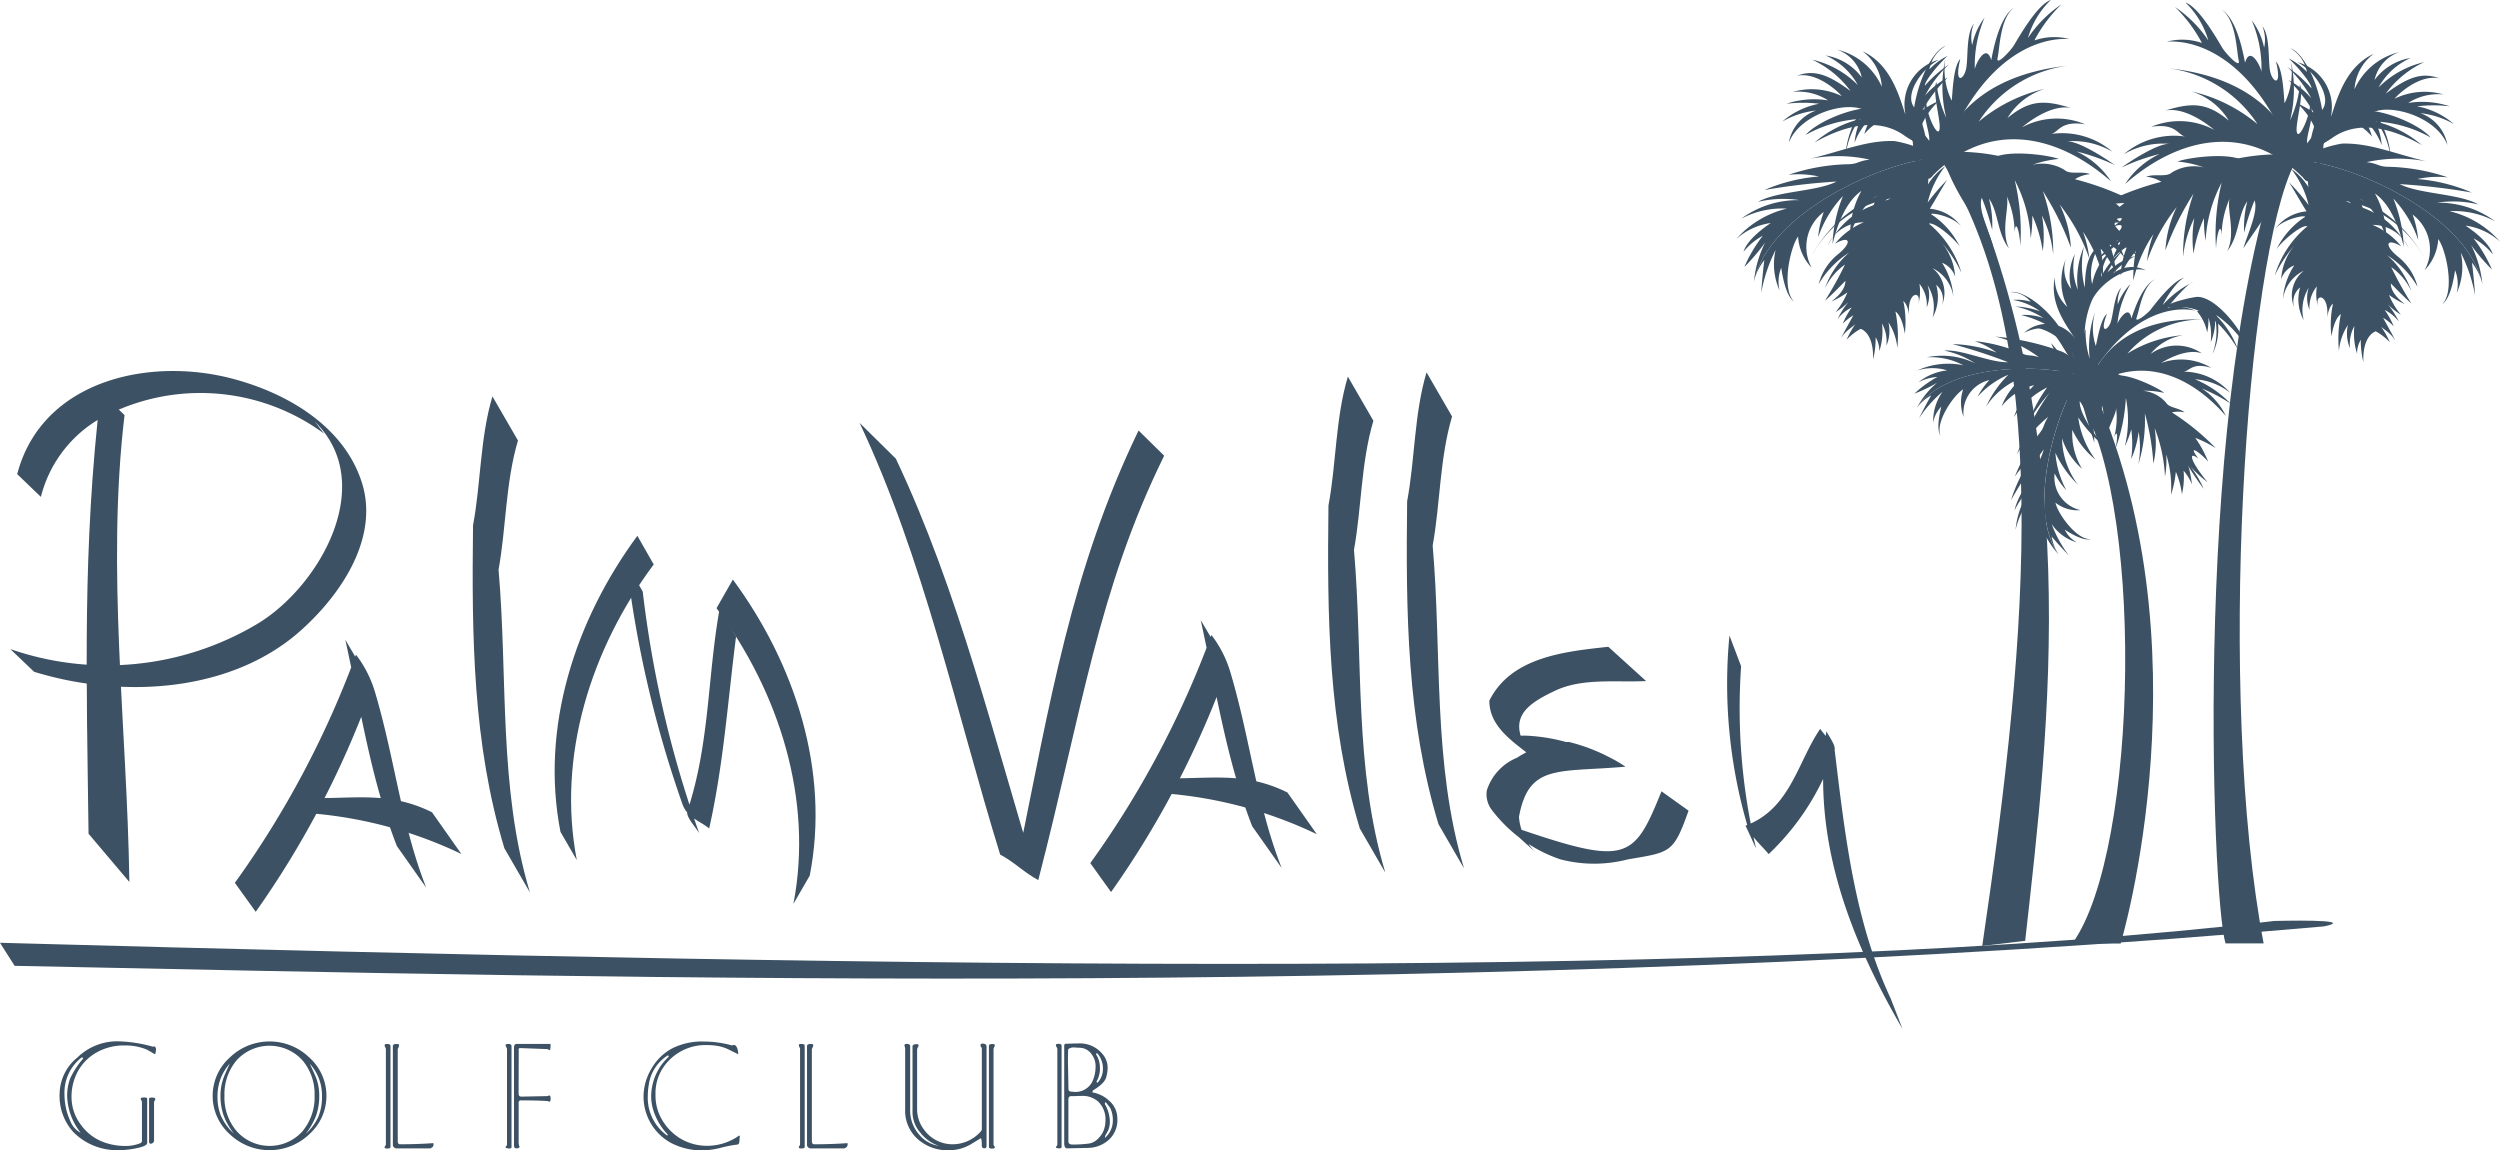 <svg id="Group_36216" data-name="Group 36216" xmlns="http://www.w3.org/2000/svg" xmlns:xlink="http://www.w3.org/1999/xlink" width="147.775" height="67.996" viewBox="0 0 147.775 67.996">
  <defs>
    <clipPath id="clip-path">
      <rect id="Rectangle_18683" data-name="Rectangle 18683" width="147.775" height="67.996" fill="#3c5163"/>
    </clipPath>
  </defs>
  <g id="Group_35817" data-name="Group 35817" transform="translate(0)">
    <g id="Group_35816" data-name="Group 35816" clip-path="url(#clip-path)">
      <path id="Path_82836" data-name="Path 82836" d="M12.569,124.085a.142.142,0,0,1-.037.078.173.173,0,0,0-.037.107v2.272a.163.163,0,0,1-.063.111.18.18,0,0,1-.114.059q-.118,0-.118-.126v-2.537c0-.044.061-.066.184-.066s.184.034.184.1m.015-2.7a.057.057,0,0,0-.033.015.059.059,0,0,1-.026.015c-.1-.064-.251-.153-.458-.266a3.249,3.249,0,0,0-1.291-.243,3.26,3.26,0,0,0-1.652.4,2.868,2.868,0,0,0-1.136,1.136,3.133,3.133,0,0,0-.369,1.571,2.689,2.689,0,0,0,.561,1.59,2.868,2.868,0,0,0,1.343,1.021,3.663,3.663,0,0,0,1.254.221,2.267,2.267,0,0,0,.922-.169c.054-.044.081-.073.081-.089v-2.323a.223.223,0,0,0-.037-.118.2.2,0,0,1-.037-.1c.015-.044.079-.066.192-.066s.192.022.192.066v2.619q0,.155-.428.265a4.934,4.934,0,0,1-1.239.162,3.611,3.611,0,0,1-2.707-1.077,3.184,3.184,0,0,1-.8-2.316,2.8,2.8,0,0,1,1.047-2.08,3.369,3.369,0,0,1,2.331-.96,8.2,8.2,0,0,1,2.065.3.217.217,0,0,0,.148.007.028.028,0,0,1,.037,0,.259.259,0,0,1,.066.207c-.01.068-.019.138-.03.207m-4.293.317a.072.072,0,0,0,.015-.037c0-.03-.03-.044-.089-.044a2.632,2.632,0,0,0-1.011,2.2,3.772,3.772,0,0,0,.347,1.564,1.3,1.3,0,0,0,.612.687,3.663,3.663,0,0,1-.8-2.118,2.886,2.886,0,0,1,.177-1.092,4.971,4.971,0,0,1,.752-1.158" transform="translate(-3.389 -59.106)" fill="#3c5163"/>
      <path id="Path_82837" data-name="Path 82837" d="M30.89,125.111a3,3,0,0,1-.745,1.011,4.337,4.337,0,0,0,.605-1.055,3.5,3.5,0,0,0,.192-1.2,3.021,3.021,0,0,0-.162-.988q-.074-.207-.4-.9a2.772,2.772,0,0,1,.723,1.9,3.086,3.086,0,0,1-.214,1.239m-.532-3.5a3.384,3.384,0,0,0-4.706,0,3.044,3.044,0,0,0,0,4.529,3.4,3.4,0,0,0,4.706,0,3.043,3.043,0,0,0,0-4.529m-.4,4.352a2.612,2.612,0,0,1-3.887.008,3.044,3.044,0,0,1-.731-2.095,3.1,3.1,0,0,1,.716-2.1,2.629,2.629,0,0,1,3.895,0,3.077,3.077,0,0,1,.716,2.088,3.121,3.121,0,0,1-.708,2.094m-4.813-.863a3.018,3.018,0,0,1-.217-1.231,2.837,2.837,0,0,1,.73-1.9q-.318.679-.391.9a3.007,3.007,0,0,0-.163.988,3.483,3.483,0,0,0,.192,1.2,4.123,4.123,0,0,0,.6,1.055,3.109,3.109,0,0,1-.749-1.018" transform="translate(-12.071 -59.106)" fill="#3c5163"/>
      <path id="Path_82838" data-name="Path 82838" d="M47.417,126.816c.024,0,.037.015.037.044a.2.2,0,0,1-.011.1.309.309,0,0,1-.041.089.3.3,0,0,0-.066.04.345.345,0,0,1-.066.041H45.241a.2.2,0,0,1-.121-.063.176.176,0,0,1-.07-.129v-5.849c0-.089.077-.133.229-.133.093,0,.14.024.14.073a.538.538,0,0,1-.081.221v5.436c0,.133.044.2.133.2q1.032,0,1.947-.066m-2.508-5.746v5.975c0,.059-.062.088-.185.088s-.162-.022-.162-.066a.138.138,0,0,1,.037-.088.141.141,0,0,0,.037-.089v-5.643a.37.37,0,0,0-.037-.1.338.338,0,0,1-.037-.126c0-.044.049-.066.147-.066q.2,0,.2.118" transform="translate(-21.828 -59.248)" fill="#3c5163"/>
      <path id="Path_82839" data-name="Path 82839" d="M61.235,121.018q-.015.3-.044.3a.139.139,0,0,1-.089-.029.109.109,0,0,0-.059-.03q-.487-.015-1.6-.059c-.059,0-.093.022-.1.066a.494.494,0,0,0,.007.074l-.007,2.552c0,.118.056.177.17.177l1.5-.03a.168.168,0,0,0,.085-.018.141.141,0,0,1,.07-.018c.044,0,.066.061.066.185s-.019.176-.059.176a.144.144,0,0,1-.085-.018.139.139,0,0,0-.078-.018q-.642-.037-1.527-.037a.124.124,0,0,0-.14.14v2.257a.9.9,0,0,0,.026.273l.025.066q0,.1-.2.1-.126,0-.125-.192v-5.739q0-.243.155-.243h1.926c.059,0,.088.022.088.066m-2.316.052v5.983c0,.054-.044.081-.133.081a.416.416,0,0,1-.2-.044.029.029,0,0,1-.022-.03.174.174,0,0,1,.044-.066.15.15,0,0,0,.044-.088v-5.658a.336.336,0,0,0-.04-.1.315.315,0,0,1-.041-.126c0-.044.049-.066.147-.066q.2,0,.2.118" transform="translate(-28.688 -59.248)" fill="#3c5163"/>
      <path id="Path_82840" data-name="Path 82840" d="M75.018,123.908a2.731,2.731,0,0,0,.14.863,3.709,3.709,0,0,0,.848,1.409.24.24,0,0,1-.037.044c-.024-.005-.039-.012-.044-.022a2.744,2.744,0,0,1-1.107-2.3,4.056,4.056,0,0,1,.059-.679,2.453,2.453,0,0,1,1.136-1.741c.039.045.049.077.03.1a3.213,3.213,0,0,0-1.025,2.331m5.237,2.426c.01-.059,0-.1-.037-.111a3.252,3.252,0,0,1-1.69.6,3.082,3.082,0,0,1-1.814-.442,3.184,3.184,0,0,1-1.166-1.3,2.8,2.8,0,0,1-.273-1.269,2.723,2.723,0,0,1,.428-1.571,3.01,3.01,0,0,1,2.633-1.365,3.746,3.746,0,0,1,.7.067,2.553,2.553,0,0,1,.575.2q.273.14.554.273a.992.992,0,0,0-.03-.251c-.049-.2-.128-.3-.236-.3a.165.165,0,0,0-.059.015.174.174,0,0,1-.052.015.062.062,0,0,1-.03-.008,6.258,6.258,0,0,0-1.638-.221,3.875,3.875,0,0,0-1.932.443,3.1,3.1,0,0,0-1.176,1.2,3.239,3.239,0,0,0-.446,1.619,3.128,3.128,0,0,0,1.593,2.715,3.963,3.963,0,0,0,1.947.457,4.8,4.8,0,0,0,1.033-.155,7.133,7.133,0,0,1,1-.192.141.141,0,0,0,.081-.111c.01-.054.017-.106.022-.155a.6.6,0,0,1,.008-.148" transform="translate(-36.527 -59.106)" fill="#3c5163"/>
      <path id="Path_82841" data-name="Path 82841" d="M95.4,126.816c.024,0,.037.015.037.044a.2.2,0,0,1-.01.1.323.323,0,0,1-.041.089.275.275,0,0,0-.066.04.339.339,0,0,1-.067.041H93.23a.2.2,0,0,1-.122-.063.174.174,0,0,1-.07-.129v-5.849c0-.089.076-.133.228-.133.093,0,.14.024.14.073a.525.525,0,0,1-.082.221v5.436c0,.133.045.2.133.2q1.032,0,1.947-.066M92.9,121.07v5.975c0,.059-.062.088-.184.088s-.163-.022-.163-.066a.139.139,0,0,1,.037-.088.138.138,0,0,0,.037-.089v-5.643a.345.345,0,0,0-.037-.1.341.341,0,0,1-.037-.126c0-.044.049-.066.148-.066.133,0,.2.039.2.118" transform="translate(-45.335 -59.248)" fill="#3c5163"/>
      <path id="Path_82842" data-name="Path 82842" d="M110.137,127.06c0,.044-.054.066-.162.066s-.185-.03-.185-.088v-5.975c0-.079.066-.118.2-.118.1,0,.147.022.147.066a.331.331,0,0,1-.037.125.356.356,0,0,0-.037.1v5.643a.136.136,0,0,0,.037.089.139.139,0,0,1,.037.089m-.487-5.916v5.82c0,.1-.042.147-.126.147-.1,0-.155-.049-.155-.147,0-.295-.02-.443-.06-.443a.07.07,0,0,0-.036.015c-.084.055-.268.167-.554.339a2.568,2.568,0,0,1-1.335.354,2.646,2.646,0,0,1-1.682-.561,2.229,2.229,0,0,1-.863-1.851v-3.54a.528.528,0,0,0-.029-.192.121.121,0,0,1,0-.1c.014-.03.054-.044.118-.044q.207,0,.207.133v3.755a2.157,2.157,0,0,0,.546,1.49,1.876,1.876,0,0,0,1.151.649,2.337,2.337,0,0,1-1.1-.786,1.843,1.843,0,0,1-.458-1.154v-3.939q0-.133.259-.133c.068,0,.1.025.1.074a.291.291,0,0,1-.044.118.3.3,0,0,0-.044.14v3.5a2,2,0,0,0,.421,1.239,2.069,2.069,0,0,0,.966.723,2.128,2.128,0,0,0,.716.125,2.239,2.239,0,0,0,1.623-.715.724.724,0,0,0,.1-.14V121.2a.207.207,0,0,0-.044-.085.151.151,0,0,1-.037-.107q.03-.139.273-.059c.059.02.089.084.089.192" transform="translate(-51.335 -59.233)" fill="#3c5163"/>
      <path id="Path_82843" data-name="Path 82843" d="M123.292,123.756c-.138,0-.207-.054-.207-.147s-.008-.487-.022-1.181q-.021-.737.008-1.188a.559.559,0,0,1,.346-.1c-.034,0,.093.008.384.022a.865.865,0,0,1,.627.347,1.157,1.157,0,0,1,.259.79,2.059,2.059,0,0,1-.214.907,1.119,1.119,0,0,1-1.18.546m2.124.472a1.887,1.887,0,0,0-.893-.42c-.025-.005-.029-.025-.015-.06a.166.166,0,0,1,.037-.073q.678-.406.774-.782a2.213,2.213,0,0,0,.081-.531,1.255,1.255,0,0,0-.221-.723,1.75,1.75,0,0,0-1.549-.731c-.079,0-.2,0-.362.008s-.285.008-.369.008c-.044.034-.066.066-.066.1v5.776c0,.172.044.275.133.31l1.35-.03a1.871,1.871,0,0,0,1.214-.535,1.574,1.574,0,0,0,.446-1.139,1.859,1.859,0,0,0-.03-.332,1.388,1.388,0,0,0-.531-.841m-2.929-3.3c-.1,0-.147.022-.147.066a.288.288,0,0,0,.044.126.332.332,0,0,1,.044.1v5.658a.161.161,0,0,1-.044.092.192.192,0,0,0-.044.07.024.024,0,0,0,.014.022.375.375,0,0,0,.192.043c.089,0,.133-.026.133-.081v-5.982c0-.079-.064-.118-.192-.118m2.339,2.279a.041.041,0,0,1-.03.015.058.058,0,0,1-.044-.03c-.01-.024-.01-.042,0-.052a1.483,1.483,0,0,0,.192-.767,1.452,1.452,0,0,0-.214-.8.049.049,0,0,1,.008-.073.036.036,0,0,1,.059,0,1.358,1.358,0,0,1,.325.892,1.2,1.2,0,0,1-.3.819m.885,2.2a1.358,1.358,0,0,1-.464,1.077.351.351,0,0,1,.055-.2l.122-.214a1.283,1.283,0,0,0,.111-.538,2.147,2.147,0,0,0-.295-1.047c0-.069.012-.1.037-.1s.042.017.066.052c.128.168.2.258.207.273a1.409,1.409,0,0,1,.14.435,1.61,1.61,0,0,1,.022.266m-.856,1.1a.95.95,0,0,1-.561.31,7.507,7.507,0,0,1-.959.059c-.167,0-.251-.061-.251-.185V124.22c0-.132.052-.2.155-.2.068,0,.17,0,.306-.007s.235-.007.3-.007a1.376,1.376,0,0,1,1.018.354,1.456,1.456,0,0,1,.413,1.077,1.747,1.747,0,0,1-.073.509,1.261,1.261,0,0,1-.347.561" transform="translate(-59.928 -59.226)" fill="#3c5163"/>
      <path id="Path_82844" data-name="Path 82844" d="M10.873,45.469c-1.085,9.179-.836,16.887-.719,26.086l2.413,2.852c-.136-9.194-1.372-18.416-.286-27.6Z" transform="translate(-4.92 -22.273)" fill="#3c5163"/>
      <path id="Path_82845" data-name="Path 82845" d="M1.6,49.083C3.061,43.5,9.5,42.09,14.515,43.493c3.248.9,6.436,2.868,7.458,6.089,1.011,3.182-1.118,6.461-3.459,8.606C14.4,61.994,7.866,62.388,2.6,60.767L1.191,59.423a17.371,17.371,0,0,0,14.55-1.458c3.73-2.2,7.212-8.34,3.435-12,.2.236.379.5.574.732a12.328,12.328,0,0,0-13.524-.736A7.447,7.447,0,0,0,3,50.427Z" transform="translate(-0.583 -21.057)" fill="#3c5163"/>
      <path id="Path_82846" data-name="Path 82846" d="M27.213,88.5a56.324,56.324,0,0,0,7.159-13.486,6.811,6.811,0,0,1,1.134,2.244c1.175,3.964,1.549,7.8,3.019,11.53L36.79,86.328c-1.535-3.933-2.143-8.091-3.047-12.19l1.618,2.743a54.864,54.864,0,0,1-6.916,13.333Z" transform="translate(-13.33 -36.316)" fill="#3c5163"/>
      <path id="Path_82847" data-name="Path 82847" d="M34.078,92.354c3.052.264,5.3-.52,8.152.9l1.735,2.464a25.322,25.322,0,0,0-8.906-2.405Z" transform="translate(-16.693 -45.239)" fill="#3c5163"/>
      <path id="Path_82848" data-name="Path 82848" d="M55.937,45.93c-.738,2.483-.675,5.091-1.147,7.621-.079,6.615-.016,12.9,1.854,19.091l1.509,2.608c-1.87-6.191-1.3-12.712-1.854-19.075.456-2.53.408-5.138,1.147-7.637Z" transform="translate(-26.829 -22.499)" fill="#3c5163"/>
      <path id="Path_82849" data-name="Path 82849" d="M69.155,62.084c-3.68,4.988-5.752,11.344-4.545,17.5l.965,1.669c-1.186-6.155.845-12.51,4.546-17.477Z" transform="translate(-31.48 -30.412)" fill="#3c5163"/>
      <path id="Path_82850" data-name="Path 82850" d="M72.588,65.238a66.3,66.3,0,0,0,3.319,14.28c.282.764,1.026.965,1.569,1.408.844-3.741,1.106-7.563,1.589-11.344l-.966-1.67c-.724,3.983-.583,8.005-1.911,11.987-.1.322.422.865.7,1.308a64.644,64.644,0,0,1-3.338-14.28Z" transform="translate(-35.557 -31.956)" fill="#3c5163"/>
      <path id="Path_82851" data-name="Path 82851" d="M83.985,67.153c3.68,4.988,5.752,11.343,4.545,17.5l-.965,1.669c1.186-6.153-.845-12.51-4.546-17.477Z" transform="translate(-40.666 -32.895)" fill="#3c5163"/>
      <path id="Path_82852" data-name="Path 82852" d="M200.226,73.639a29.885,29.885,0,0,0,1.057,11.219c.165.636.8,1.142,1.261,1.7a14.893,14.893,0,0,0,3.882-6.091c.126-.286-.266-.774-.469-1.173-.883,6.377,1.358,12.182,4.5,17.6l-.7-1.8c-2.12-4.545-2.686-9.519-3.3-14.582-.065-.5-.551-.9-.867-1.357-1.346,1.968-1.757,4.733-4.416,5.723.216.44.409.9.625,1.339a35.793,35.793,0,0,1-.884-10.764Z" transform="translate(-97.998 -36.072)" fill="#3c5163"/>
      <path id="Path_82853" data-name="Path 82853" d="M99.6,49c3.789,8.021,5.709,17.075,8.31,25.518.8.418,1.455,1.09,2.253,1.507,2.6-10.069,3.535-17.142,7.441-25.084l-1.514-1.49c-3.971,8.236-5.229,16-7.174,25.57.688.61.5.355,1.188.965-2.576-8.352-4.612-16.934-8.36-24.869Z" transform="translate(-48.79 -24.004)" fill="#3c5163"/>
      <path id="Path_82854" data-name="Path 82854" d="M179.431,74.941c-2.582.281-5.747.6-7.032,3.186,0,1.947,2.23,2.85,3.329,4.017,1.586.318,3.135-.358,4.712-.119a10.858,10.858,0,0,0-3.336-1.459,5.673,5.673,0,0,0-3.067.931,3.109,3.109,0,0,0-1.789,1.94,1.532,1.532,0,0,0,.274,1.117A8.517,8.517,0,0,0,176.58,87.5a7.894,7.894,0,0,0,4.009.006c2.535-.43,2.69-.364,3.586-2.877l-1.6-1.146c-1.693,4.2-2.068,4.429-9.3,1.923.653.6,1.321,1.194,1.975,1.793a3.272,3.272,0,0,1-1.1-2.2c.576-3.16,2.305-2.621,6.294-2.971a7.436,7.436,0,0,0-2.388-1.082,10.732,10.732,0,0,0-3.443-.751c-.5-.021-1.04.1-1.467-.307.644.57,1.277,1.16,1.921,1.729-1.854-2.342-.562-3.247,1.264-4.1,1.594-.74,3.564-.463,5.335-.55Z" transform="translate(-84.364 -36.709)" fill="#3c5163"/>
      <path id="Path_82855" data-name="Path 82855" d="M126.328,86.211a56.307,56.307,0,0,0,7.159-13.487,6.8,6.8,0,0,1,1.134,2.244c1.175,3.965,1.549,7.8,3.019,11.53L135.9,84.034c-1.535-3.933-2.144-8.09-3.046-12.19q.808,1.372,1.618,2.743a54.868,54.868,0,0,1-6.916,13.334Z" transform="translate(-61.881 -35.192)" fill="#3c5163"/>
      <path id="Path_82856" data-name="Path 82856" d="M133.192,90.06c3.052.264,5.3-.52,8.152.9l1.735,2.464a25.3,25.3,0,0,0-8.906-2.405Z" transform="translate(-65.243 -44.115)" fill="#3c5163"/>
      <path id="Path_82857" data-name="Path 82857" d="M155.051,43.637c-.738,2.482-.676,5.091-1.147,7.621-.079,6.615-.015,12.9,1.854,19.091l1.509,2.609c-1.87-6.191-1.3-12.712-1.854-19.076.456-2.53.409-5.138,1.147-7.637Z" transform="translate(-75.379 -21.375)" fill="#3c5163"/>
      <path id="Path_82858" data-name="Path 82858" d="M164.168,43.143c-.738,2.482-.675,5.091-1.147,7.621-.079,6.615-.016,12.9,1.854,19.091l1.509,2.608c-1.87-6.191-1.3-12.712-1.854-19.076.456-2.529.409-5.138,1.147-7.636Z" transform="translate(-79.845 -21.133)" fill="#3c5163"/>
      <path id="Path_82859" data-name="Path 82859" d="M260.682,16.74c-5.477,14.408-4.318,44.5-3.493,47.136h2.253c-2.8-14.736-1.052-40.538,1.835-46.119,0,0,.258-1.754-.595-1.018" transform="translate(-125.638 -8.111)" fill="#3c5163"/>
      <path id="Path_82860" data-name="Path 82860" d="M258.6,9.709c-2.237-6.064-5.72-7.233-7.541-7.1a3.579,3.579,0,0,1,2.076.077A8.461,8.461,0,0,0,251.541.557a7.294,7.294,0,0,1,1.975,1.984A5.067,5.067,0,0,0,252.166.3c.838.279,2,2.4,2.2,2.712s1.072,1.252.942.695S255.167,1.33,254.3.717c.851.524,1.228,2.3,1.384,3.137.31-1.077.957.3.97.545a7.169,7.169,0,0,0-.577-3.056,3.985,3.985,0,0,1,.735,1.625,2.156,2.156,0,0,0-.1-1.268c.487.62.313,2.1.469,2.721s.7.866.332-.642c.441.469.46,2.183.509,2.47a4.181,4.181,0,0,0,.377-2.465,7.605,7.605,0,0,1-.054,3.473,6.4,6.4,0,0,0,.582-2.116c.276.643-.333,2.482-.166,2.868s.857-1.261.758-1.833c.348.725-.237,1.933-.165,2.442a12.326,12.326,0,0,1,1.968-2.1,13.44,13.44,0,0,1-1.252,1.8,2.082,2.082,0,0,1,1.033-.337,2.546,2.546,0,0,0-1.347,1.92c-.124.911-.3,1.694-1.148-.189" transform="translate(-122.98 -0.146)" fill="#3c5163"/>
      <path id="Path_82861" data-name="Path 82861" d="M266.243,17.658c2.656,0,9.958,3,10.907,7.289a6.489,6.489,0,0,0-.664-2.3,11.692,11.692,0,0,0,1.233,1.448,8.727,8.727,0,0,0-1.091-1.847,3.706,3.706,0,0,1,1.139.948c-.237-.8-1.47-1.6-1.612-1.7a3.808,3.808,0,0,1,2.039.948,5.738,5.738,0,0,0-2.988-1.8,5.119,5.119,0,0,1,2.7.6,5.625,5.625,0,0,0-3.462-1.1,6.436,6.436,0,0,1,2.466.1c-1.138-.648-3.461-.6-4.647-1.2a38.116,38.116,0,0,1,4.267.5,10.14,10.14,0,0,0-3.224-.8,5.764,5.764,0,0,1,1.8-.1,11.823,11.823,0,0,0-3.445-.623c-.684,0-.619-.188-1.355-.274a8.67,8.67,0,0,1,3.52-.052c-1.954-.474-3.352-1.095-4.979-1.046a7.188,7.188,0,0,0-2.608,1" transform="translate(-130.418 -8.161)" fill="#3c5163"/>
      <path id="Path_82862" data-name="Path 82862" d="M277.15,25.906c-.948-4.293-8.251-7.289-10.907-7.289.711.6,1.9,3.644,2.086,4.393a23.3,23.3,0,0,0-.379-3.195c.711.549,1.09,2.6,1.233,3.494a10.1,10.1,0,0,0-.284-2.8,6.592,6.592,0,0,1,1.422,3.045,6.559,6.559,0,0,0-.473-2.8,4.821,4.821,0,0,1,1.613,2.446,5.175,5.175,0,0,0-.664-2.645c1.233.848,1.66,2.995,1.707,3.145a8.306,8.306,0,0,0-.617-2.845,6.738,6.738,0,0,1,1.47,2.446,5.74,5.74,0,0,0-.332-1.5,2.574,2.574,0,0,1,.711,3.295,2.911,2.911,0,0,0,.807-1.847c.473.649,1,3.1.237,3.844.522-.349.711-1.7.759-2a2.222,2.222,0,0,1,.094,1.348,3.765,3.765,0,0,0,.237-2.4,9.464,9.464,0,0,1,.853,2.546c-.095-1.3-.19-1.947-.19-1.947a3.391,3.391,0,0,1,.617,1.248" transform="translate(-130.418 -9.119)" fill="#3c5163"/>
      <path id="Path_82863" data-name="Path 82863" d="M275.071,11.543c-.616-1.547-2.893-2.3-4.078-2.046a6.287,6.287,0,0,0-4.031,3.045,4.749,4.749,0,0,1,.711-3.1c.569-.749-.426-2.247-1.47-2.8a2.745,2.745,0,0,1,1.9,3.494c.427-1.3.9-3.195,2.608-3.993a2.84,2.84,0,0,0-1.138,2.1,3.886,3.886,0,0,1,2.656-2.2,2.255,2.255,0,0,0-1.47,1.647,3.327,3.327,0,0,1,2.134-1.3,4.046,4.046,0,0,0-1.9,1.747,5.551,5.551,0,0,1,2.7-1.5A5.889,5.889,0,0,0,271.419,8.5c1.28-.949,2.133-1.3,3.177-.9-1.091-.249-2.324.8-2.656,1.2a4.052,4.052,0,0,1,2.893-.25,3.256,3.256,0,0,0-2.087.5,5.254,5.254,0,0,1,2.465.2,8.145,8.145,0,0,0-1.944,0A4.571,4.571,0,0,1,275.45,10.3a5.192,5.192,0,0,0-1.991-.649,2.479,2.479,0,0,1,1.612,1.9" transform="translate(-130.398 -2.965)" fill="#3c5163"/>
      <path id="Path_82864" data-name="Path 82864" d="M246.048,14.743c3.156-2.762,7.155-3.646,10.466-.4-.492-2.827-2.495-5.833-7.885-6.422a7.419,7.419,0,0,1,5.229,3.3,9.327,9.327,0,0,0-3.914-1.939,3.942,3.942,0,0,1,2.216,1.727c-1.27-1.045-2.127-1.1-3.753-.592,1.3-.267,2.891,1.142,2.891,1.142a4.324,4.324,0,0,0-3.725-.181c1.483-.233,1.555.49,2.023.576A4.573,4.573,0,0,0,245.953,13a4.567,4.567,0,0,1,2.7-.616c-.717-.032-2.394,1.078-2.833,1.4a11.833,11.833,0,0,1,2.252-.8,4.948,4.948,0,0,0-2.026,1.754" transform="translate(-120.415 -3.881)" fill="#3c5163"/>
      <path id="Path_82865" data-name="Path 82865" d="M274.793,14.84c-1.47-.848-3.6-1.6-5.264-.449s-.379-.4.711-1.3,4.269.349,5.075,1.3a7.4,7.4,0,0,0-3.273-.949,6.456,6.456,0,0,1,2.751,1.4" transform="translate(-131.637 -6.262)" fill="#3c5163"/>
      <path id="Path_82866" data-name="Path 82866" d="M244.676,24.147c1.8-4.293,6.023-6.539,10.765-6.24-.332,2-2.371,4.542-2.987,5.541.285-.949.9-2.2.664-2.845a14.706,14.706,0,0,0-.616,1.9,6.185,6.185,0,0,1,.19-1.847c-.569.8-.474,2.047-1.186,2.946.521-1.048-.047-2.5.142-3.1a5.5,5.5,0,0,0-.474,2.3c0-1-.285-.4-.332.649a13.026,13.026,0,0,1,.332-3.894A8.32,8.32,0,0,0,250.224,23a8.354,8.354,0,0,1-.095-1.348,8.017,8.017,0,0,0-.617,2.1,7.1,7.1,0,0,1,.047-2.1,6.594,6.594,0,0,0-.664,2.3,10.958,10.958,0,0,1,.616-3.744,17.155,17.155,0,0,0-1.66,3.345A6.6,6.6,0,0,1,248.517,21a10.93,10.93,0,0,0-1.754,3.2,6.452,6.452,0,0,1,.379-1.6,8.069,8.069,0,0,0-1.186,2.746A7.884,7.884,0,0,1,246.1,23.6a5.912,5.912,0,0,0-.9,1.447,5.4,5.4,0,0,1,.38-1.7,3.418,3.418,0,0,0-.9.8" transform="translate(-119.853 -8.759)" fill="#3c5163"/>
      <path id="Path_82867" data-name="Path 82867" d="M251.595,18.457c-.712-.649-3.368-.3-4.031-.05a6.366,6.366,0,0,1,1.565.349,2.507,2.507,0,0,0-1.9.3c-.332.3-1,.05-1.517.25a2.035,2.035,0,0,1,.9.3,17.074,17.074,0,0,0-3.841,1.5,8.225,8.225,0,0,1,1.66-.249,7.956,7.956,0,0,0-1.423,1.4c.285-.25,2.134-1,.759,0,.9-.349.616.3-1.138,1.447a9.3,9.3,0,0,0,1.517-.7,7.41,7.41,0,0,0-1.375,1.248,19.594,19.594,0,0,0,3.035-2.7,11.564,11.564,0,0,1,5.786-3.095" transform="translate(-118.852 -8.859)" fill="#3c5163"/>
      <path id="Path_82868" data-name="Path 82868" d="M272.342,24.737a6.585,6.585,0,0,0-4.608-3.29c1.077.493,2.475.6,3.726,2.776a2.346,2.346,0,0,0-2.132-1.365,4.314,4.314,0,0,1,1.695,1.266c-.882-.514-1.037-.084-.2.605a3.357,3.357,0,0,1,1.167,1.785,5.445,5.445,0,0,0-1.8-1.863,4.892,4.892,0,0,1,1.43,2.11,3.614,3.614,0,0,0-1.188-1.406,23.021,23.021,0,0,0,1.191,2.148c-.506-.444-1.06-1.03-1.214-1.184,0,.584.61,1.042.824,1.225A5.7,5.7,0,0,1,270.3,27a4.562,4.562,0,0,0,.7,1.165,3.687,3.687,0,0,1-.765-.611,5.847,5.847,0,0,1,.655,1.025,2.473,2.473,0,0,0-.841-.689,5.185,5.185,0,0,1,.533.966,3.076,3.076,0,0,0-.627-.505c.158.312.642,1.136.722,1.37-.189-.405-.691-.692-.845-.846a4.884,4.884,0,0,1,.517.918,3.532,3.532,0,0,0-.826-.642s-.791.194-.737,1.819a5.246,5.246,0,0,1-.151-1.323,1.563,1.563,0,0,0-.22.827,3.941,3.941,0,0,1-.159-1.638A2.2,2.2,0,0,0,268,30.157a2.169,2.169,0,0,1-.123-1.386,3.3,3.3,0,0,0-.533,1.53,7.349,7.349,0,0,1,.113-2.167c-.369.246-.529,1.1-.554,1.325a5.811,5.811,0,0,1,.089-1.945c-.281.213-.355.878-.355.878.189-1.505-.848-1.589-.493-.556a2.832,2.832,0,0,1-.106-1.34,1.953,1.953,0,0,0-.433,1.385,1.86,1.86,0,0,1-.046-1.309,2.492,2.492,0,0,0-.3,1.918,2.535,2.535,0,0,1-.21-1.937,1.1,1.1,0,0,0-.348,1.194,1.865,1.865,0,0,1,.564-2.178,2.221,2.221,0,0,0-1.235,1.69,4.184,4.184,0,0,1,.672-2.007,1.3,1.3,0,0,0-.775.825,3.444,3.444,0,0,1,.924-2.156,7.933,7.933,0,0,0-1.3,1.929,6,6,0,0,1,1.926-2.909c-.348-.133-1.626.99-1.842,1.391a4.86,4.86,0,0,1,1.62-1.89c.474-.234-1.215-.016-1.723.709a2.605,2.605,0,0,1,1.895-1.092c-.328-.513-.86-1.477-1.046-1.725a12.1,12.1,0,0,1,1.172,1.359,5.594,5.594,0,0,0-1.041-2.152,3.688,3.688,0,0,1,1.03,1.094,1.958,1.958,0,0,1,.123-1.109c.3.734.781.658,1.4.847a5.316,5.316,0,0,1,1.842,1.1,7.446,7.446,0,0,0-1.333-.5,7.923,7.923,0,0,1,4.769,3.759" transform="translate(-129.088 -9.566)" fill="#3c5163"/>
      <path id="Path_82869" data-name="Path 82869" d="M267.108,11.742c.438-2.921-.955-5.822-1.9-6.144a2.059,2.059,0,0,1,.969,1.4,3.65,3.65,0,0,0-1.081-.8c.538.48,1.385,1.511,1.345,1.761A7.261,7.261,0,0,0,265.014,6.7a6.741,6.741,0,0,1,1.418,1.844,4.552,4.552,0,0,0-1.341-1.066A8.48,8.48,0,0,1,266.58,9.4a5.2,5.2,0,0,0-.97-.545,4.156,4.156,0,0,1,.958,1.288c.193.449.069,4.189.541,1.6" transform="translate(-129.816 -2.742)" fill="#3c5163"/>
      <path id="Path_82870" data-name="Path 82870" d="M273.207,12.314c.853.4,1.422,2.2,1.422,3a4.744,4.744,0,0,0-1.09-2.446,3.994,3.994,0,0,1,.569,1.747,4.1,4.1,0,0,0-1-1.5c-.142-.1-.38-.5-.095-.149a4.342,4.342,0,0,1,.522,1.148,3.148,3.148,0,0,0-1.328-.948c-.237,0,.759-.8,1-.849" transform="translate(-133.323 -6.032)" fill="#3c5163"/>
      <path id="Path_82871" data-name="Path 82871" d="M225.528,16.441c8.03,16.8,5.735,34.645,4.344,47.136l-2.537.3c2.8-18.915,4.172-36.06-2.4-46.417,0,0-.258-1.754.595-1.018" transform="translate(-110.164 -7.965)" fill="#3c5163"/>
      <path id="Path_82872" data-name="Path 82872" d="M222.4,9.411c2.237-6.064,5.719-7.233,7.541-7.1a3.575,3.575,0,0,0-2.076.078A8.454,8.454,0,0,1,229.458.259a7.289,7.289,0,0,0-1.975,1.985A5.062,5.062,0,0,1,228.833,0c-.838.279-2,2.4-2.2,2.712s-1.072,1.252-.942.694.136-2.375,1.006-2.987c-.851.525-1.227,2.3-1.384,3.137-.31-1.077-.957.3-.971.545a7.185,7.185,0,0,1,.577-3.056,3.983,3.983,0,0,0-.734,1.625,2.155,2.155,0,0,1,.1-1.268c-.487.62-.313,2.1-.469,2.721s-.7.866-.332-.642c-.44.468-.459,2.183-.508,2.47a4.183,4.183,0,0,1-.376-2.465,7.6,7.6,0,0,0,.054,3.474,6.394,6.394,0,0,1-.582-2.117c-.276.643.333,2.482.166,2.868s-.857-1.261-.758-1.833c-.348.725.237,1.933.165,2.442a12.321,12.321,0,0,0-1.969-2.1,13.448,13.448,0,0,0,1.252,1.8A2.088,2.088,0,0,0,219.9,7.68a2.547,2.547,0,0,1,1.347,1.92c.124.911.3,1.694,1.149-.189" transform="translate(-107.611)" fill="#3c5163"/>
      <path id="Path_82873" data-name="Path 82873" d="M213.129,17.36c-2.656,0-9.958,3-10.907,7.289a6.484,6.484,0,0,1,.664-2.3,11.74,11.74,0,0,1-1.233,1.448,8.723,8.723,0,0,1,1.091-1.847,3.714,3.714,0,0,0-1.139.948c.237-.8,1.47-1.6,1.612-1.7a3.8,3.8,0,0,0-2.039.949,5.734,5.734,0,0,1,2.988-1.8,5.114,5.114,0,0,0-2.7.6,5.62,5.62,0,0,1,3.462-1.1,6.436,6.436,0,0,0-2.466.1c1.138-.649,3.461-.6,4.647-1.2a38.238,38.238,0,0,0-4.267.5,10.149,10.149,0,0,1,3.224-.8,5.734,5.734,0,0,0-1.8-.1,11.808,11.808,0,0,1,3.445-.623c.684,0,.619-.188,1.355-.274a8.662,8.662,0,0,0-3.52-.051c1.954-.475,3.352-1.1,4.98-1.046a7.189,7.189,0,0,1,2.608,1" transform="translate(-98.546 -8.015)" fill="#3c5163"/>
      <path id="Path_82874" data-name="Path 82874" d="M203.224,25.607c.948-4.293,8.251-7.289,10.907-7.289-.711.6-1.9,3.645-2.087,4.393a23.305,23.305,0,0,1,.38-3.195c-.711.549-1.09,2.6-1.233,3.495a10.108,10.108,0,0,1,.284-2.8,6.6,6.6,0,0,0-1.422,3.045,6.562,6.562,0,0,1,.473-2.8,4.816,4.816,0,0,0-1.612,2.446,5.173,5.173,0,0,1,.664-2.646c-1.233.848-1.66,3-1.707,3.145a8.306,8.306,0,0,1,.617-2.845,6.745,6.745,0,0,0-1.47,2.446,5.714,5.714,0,0,1,.333-1.5,2.574,2.574,0,0,0-.712,3.3,2.908,2.908,0,0,1-.807-1.847c-.473.649-1,3.095-.237,3.844-.522-.35-.711-1.7-.759-2a2.218,2.218,0,0,0-.095,1.347,3.765,3.765,0,0,1-.237-2.4,9.471,9.471,0,0,0-.854,2.546c.095-1.3.19-1.947.19-1.947a3.389,3.389,0,0,0-.617,1.248" transform="translate(-99.548 -8.973)" fill="#3c5163"/>
      <path id="Path_82875" data-name="Path 82875" d="M206.9,11.244c.616-1.547,2.893-2.3,4.078-2.046a6.286,6.286,0,0,1,4.031,3.045,4.744,4.744,0,0,0-.712-3.095c-.569-.749.426-2.247,1.47-2.8a2.745,2.745,0,0,0-1.9,3.494c-.428-1.3-.9-3.195-2.608-3.993a2.84,2.84,0,0,1,1.138,2.1,3.885,3.885,0,0,0-2.656-2.2,2.255,2.255,0,0,1,1.47,1.648,3.328,3.328,0,0,0-2.134-1.3,4.049,4.049,0,0,1,1.9,1.747,5.551,5.551,0,0,0-2.7-1.5A5.893,5.893,0,0,1,210.547,8.2c-1.28-.949-2.133-1.3-3.177-.9,1.091-.249,2.324.8,2.656,1.2a4.057,4.057,0,0,0-2.893-.249,3.253,3.253,0,0,1,2.087.5,5.247,5.247,0,0,0-2.465.2,8.146,8.146,0,0,1,1.944,0A4.571,4.571,0,0,0,206.517,10a5.192,5.192,0,0,1,1.991-.649,2.479,2.479,0,0,0-1.612,1.9" transform="translate(-101.161 -2.818)" fill="#3c5163"/>
      <path id="Path_82876" data-name="Path 82876" d="M234.531,14.445c-3.156-2.762-7.154-3.646-10.466-.4.492-2.827,2.495-5.833,7.884-6.423a7.424,7.424,0,0,0-5.228,3.3,9.341,9.341,0,0,1,3.914-1.939,3.94,3.94,0,0,0-2.216,1.727c1.27-1.045,2.126-1.1,3.753-.592-1.3-.267-2.891,1.142-2.891,1.142a4.322,4.322,0,0,1,3.725-.181c-1.483-.233-1.555.49-2.023.576a4.575,4.575,0,0,1,3.643,1.05,4.577,4.577,0,0,0-2.7-.616c.716-.031,2.394,1.078,2.833,1.4a11.9,11.9,0,0,0-2.252-.8,4.948,4.948,0,0,1,2.026,1.755" transform="translate(-109.757 -3.734)" fill="#3c5163"/>
      <path id="Path_82877" data-name="Path 82877" d="M209.734,14.542c1.47-.848,3.6-1.6,5.264-.449s.38-.4-.711-1.3-4.268.35-5.074,1.3a7.394,7.394,0,0,1,3.272-.949,6.451,6.451,0,0,0-2.751,1.4" transform="translate(-102.482 -6.115)" fill="#3c5163"/>
      <path id="Path_82878" data-name="Path 82878" d="M235.834,23.849c-1.8-4.293-6.023-6.539-10.765-6.24.332,2,2.371,4.542,2.987,5.54-.285-.948-.9-2.2-.664-2.845a14.6,14.6,0,0,1,.616,1.9,6.174,6.174,0,0,0-.189-1.847c.569.8.474,2.047,1.186,2.946-.521-1.048.047-2.5-.142-3.1a5.5,5.5,0,0,1,.474,2.3c0-1,.285-.4.332.648a13.026,13.026,0,0,0-.332-3.894,8.33,8.33,0,0,1,.948,3.445,8.353,8.353,0,0,0,.095-1.348,8.024,8.024,0,0,1,.617,2.1,7.105,7.105,0,0,0-.047-2.1,6.594,6.594,0,0,1,.664,2.3A10.965,10.965,0,0,0,231,19.906a17.108,17.108,0,0,1,1.66,3.345,6.583,6.583,0,0,0-.664-2.546,10.922,10.922,0,0,1,1.754,3.2,6.5,6.5,0,0,0-.379-1.6,8.076,8.076,0,0,1,1.185,2.745,7.856,7.856,0,0,0-.142-1.747,5.871,5.871,0,0,1,.9,1.447,5.358,5.358,0,0,0-.38-1.7,3.421,3.421,0,0,1,.9.8" transform="translate(-110.249 -8.613)" fill="#3c5163"/>
      <path id="Path_82879" data-name="Path 82879" d="M230.646,18.159c.712-.649,3.368-.3,4.031-.05a6.362,6.362,0,0,0-1.565.349,2.507,2.507,0,0,1,1.9.3c.332.3,1,.05,1.517.249a2.036,2.036,0,0,0-.9.3,17.055,17.055,0,0,1,3.841,1.5,8.262,8.262,0,0,0-1.66-.249,7.952,7.952,0,0,1,1.422,1.4c-.284-.249-2.133-1-.759,0-.9-.349-.616.3,1.138,1.448a9.285,9.285,0,0,1-1.518-.7,7.416,7.416,0,0,1,1.376,1.248,19.6,19.6,0,0,1-3.035-2.7,11.563,11.563,0,0,0-5.786-3.095" transform="translate(-112.981 -8.714)" fill="#3c5163"/>
      <path id="Path_82880" data-name="Path 82880" d="M210.042,24.438a6.584,6.584,0,0,1,4.609-3.29c-1.077.493-2.475.6-3.727,2.776a2.345,2.345,0,0,1,2.132-1.365,4.313,4.313,0,0,0-1.7,1.266c.882-.514,1.037-.084.2.605a3.351,3.351,0,0,0-1.166,1.785,5.441,5.441,0,0,1,1.8-1.864,4.894,4.894,0,0,0-1.43,2.111,3.614,3.614,0,0,1,1.188-1.406,23.037,23.037,0,0,1-1.191,2.148c.506-.444,1.06-1.03,1.213-1.184,0,.584-.61,1.041-.824,1.225a5.678,5.678,0,0,0,.944-.544,4.561,4.561,0,0,1-.7,1.166,3.676,3.676,0,0,0,.765-.612,5.891,5.891,0,0,0-.654,1.025,2.462,2.462,0,0,1,.841-.688,5.2,5.2,0,0,0-.533.965,3.093,3.093,0,0,1,.628-.5c-.158.311-.642,1.136-.722,1.37.189-.405.691-.692.844-.846a4.914,4.914,0,0,0-.517.918,3.546,3.546,0,0,1,.825-.642s.791.195.738,1.82a5.274,5.274,0,0,0,.152-1.323,1.56,1.56,0,0,1,.219.827,3.93,3.93,0,0,0,.159-1.638,2.2,2.2,0,0,1,.254,1.317,2.17,2.17,0,0,0,.123-1.387A3.3,3.3,0,0,1,215.04,30a7.331,7.331,0,0,0-.113-2.166c.369.246.529,1.1.553,1.325a5.811,5.811,0,0,0-.089-1.945c.281.213.355.878.355.878-.189-1.5.847-1.588.493-.556a2.816,2.816,0,0,0,.106-1.339,1.956,1.956,0,0,1,.433,1.385,1.86,1.86,0,0,0,.046-1.309,2.489,2.489,0,0,1,.3,1.918,2.534,2.534,0,0,0,.21-1.937,1.1,1.1,0,0,1,.347,1.193,1.863,1.863,0,0,0-.564-2.178,2.219,2.219,0,0,1,1.235,1.69,4.182,4.182,0,0,0-.672-2.007,1.3,1.3,0,0,1,.776.825,3.446,3.446,0,0,0-.924-2.156,7.912,7.912,0,0,1,1.3,1.929,6,6,0,0,0-1.925-2.909c.348-.133,1.626.99,1.842,1.391a4.861,4.861,0,0,0-1.621-1.89c-.474-.234,1.216-.015,1.724.708a2.6,2.6,0,0,0-1.894-1.092c.327-.513.86-1.478,1.046-1.725a12.039,12.039,0,0,0-1.173,1.359,5.608,5.608,0,0,1,1.041-2.152,3.676,3.676,0,0,0-1.031,1.094,1.957,1.957,0,0,0-.123-1.109c-.3.734-.781.658-1.4.847a5.316,5.316,0,0,0-1.841,1.1,7.42,7.42,0,0,1,1.333-.5,7.922,7.922,0,0,0-4.769,3.759" transform="translate(-102.888 -9.419)" fill="#3c5163"/>
      <path id="Path_82881" data-name="Path 82881" d="M221.648,11.443c-.438-2.92.955-5.821,1.9-6.144a2.059,2.059,0,0,0-.969,1.4,3.665,3.665,0,0,1,1.081-.8c-.538.48-1.385,1.51-1.346,1.761A7.276,7.276,0,0,1,223.742,6.4a6.742,6.742,0,0,0-1.418,1.844,4.553,4.553,0,0,1,1.341-1.066,8.5,8.5,0,0,0-1.49,1.925,5.215,5.215,0,0,1,.971-.545,4.141,4.141,0,0,0-.958,1.287c-.193.45-.07,4.189-.541,1.6" transform="translate(-108.532 -2.596)" fill="#3c5163"/>
      <path id="Path_82882" data-name="Path 82882" d="M215.282,12.016c-.853.4-1.422,2.2-1.422,3a4.753,4.753,0,0,1,1.091-2.447,4,4,0,0,0-.569,1.748,4.092,4.092,0,0,1,1-1.5c.142-.1.38-.5.095-.15a4.325,4.325,0,0,0-.522,1.148,3.145,3.145,0,0,1,1.328-.948c.237,0-.759-.8-1-.849" transform="translate(-104.758 -5.886)" fill="#3c5163"/>
      <path id="Path_82883" data-name="Path 82883" d="M241.155,43.526c7.16,15.391,1.812,33.214,1.812,33.214h-2.86c3.979-5.513,4.312-26.915.146-32.524,0,0-.012-2.653.9-.69" transform="translate(-117.615 -20.966)" fill="#3c5163"/>
      <path id="Path_82884" data-name="Path 82884" d="M237.262,43.093c-1.381,1.7-3.448,7.931-1.461,10.77a5.032,5.032,0,0,1-.982-1.619,9.993,9.993,0,0,1,.2,1.542,7.2,7.2,0,0,1-.5-1.659,3.262,3.262,0,0,0-.043,1.222,3.758,3.758,0,0,1-.142-1.914,3.4,3.4,0,0,0-.513,1.8,5.093,5.093,0,0,1,.515-2.846,4.578,4.578,0,0,0-1.06,2.041,5.037,5.037,0,0,1,1.166-2.786,5.677,5.677,0,0,0-1.225,1.63c.217-1.066,1.454-2.527,1.725-3.6a34.1,34.1,0,0,0-1.931,2.991,9.081,9.081,0,0,1,1.216-2.479,4.991,4.991,0,0,0-.995,1.1,10.571,10.571,0,0,1,1.431-2.529c.356-.437.213-.494.546-1.01a7.58,7.58,0,0,0-1.859,2.226,17.283,17.283,0,0,1,1.985-3.73,5.848,5.848,0,0,1,1.931-1.152" transform="translate(-114.137 -21.109)" fill="#3c5163"/>
      <path id="Path_82885" data-name="Path 82885" d="M237.7,53.863c-1.987-2.839.08-9.07,1.461-10.77a11.94,11.94,0,0,0,1.453,3.619,17.288,17.288,0,0,1-1.648-1.9c-.053.741.932,2.048,1.377,2.606a7.58,7.58,0,0,1-1.467-1.635,5.284,5.284,0,0,0,1.019,2.494,4.987,4.987,0,0,1-1.368-1.757,3.973,3.973,0,0,0,.574,2.3,4,4,0,0,1-1.183-1.8,4.713,4.713,0,0,0,.929,2.728,6.371,6.371,0,0,1-1.323-1.874,5.514,5.514,0,0,0,.649,2.213,4.4,4.4,0,0,1-.693-.991,1.98,1.98,0,0,0,1.534,2.168,2.078,2.078,0,0,1-1.486-.444c.129.641,1.27,2.246,2.1,2.15-.473.152-1.351-.427-1.548-.553a1.649,1.649,0,0,0,.73.761,2.74,2.74,0,0,1-1.508-1.094,7.411,7.411,0,0,0,1.027,1.87c-.7-.736-1.026-1.134-1.026-1.134a2.745,2.745,0,0,0,.4,1.044" transform="translate(-116.031 -21.109)" fill="#3c5163"/>
      <path id="Path_82886" data-name="Path 82886" d="M239.484,38.877c2.4-4.548,5.284-5.073,6.714-4.76a2.86,2.86,0,0,0-1.653-.178c.27-.372,1.254-1.488,1.485-1.5a5.7,5.7,0,0,0-1.771,1.345c.193-.456.933-1.534,1.3-1.622-.693.124-1.838,1.668-2.022,1.9s-.98.869-.819.442.356-1.867,1.109-2.252c-.729.318-1.212,1.683-1.423,2.327-.134-.89-.789.128-.825.32a5.682,5.682,0,0,1,.774-2.355,3.151,3.151,0,0,0-.751,1.2,1.728,1.728,0,0,1,.213-.993c-.45.436-.465,1.627-.654,2.1s-.647.605-.2-.547c-.4.321-.591,1.677-.66,1.9a3.371,3.371,0,0,1-.042-2,6.086,6.086,0,0,0-.318,2.759,5.171,5.171,0,0,1-.24-1.744c-.286.478,0,2-.166,2.292s-.548-1.1-.411-1.54c-.352.534-.013,1.559-.122,1.954a10.071,10.071,0,0,0-1.342-1.89,10.91,10.91,0,0,0,.806,1.568,1.7,1.7,0,0,0-.784-.386,2.075,2.075,0,0,1,.868,1.676c0,.736.064,1.377.93-.018" transform="translate(-116.418 -15.753)" fill="#3c5163"/>
      <path id="Path_82887" data-name="Path 82887" d="M232.185,41.5c-1.948-.893-8.213-1.151-10.212,1.679a4.938,4.938,0,0,1,1.184-1.461,8.81,8.81,0,0,1-1.343.647,6.575,6.575,0,0,1,1.36-.988,2.816,2.816,0,0,0-1.122.313,3.3,3.3,0,0,1,1.7-.7,2.96,2.96,0,0,0-1.783.01,4.424,4.424,0,0,1,2.737-.314,4.09,4.09,0,0,0-2.165-.469,4.464,4.464,0,0,1,2.872.359,5.249,5.249,0,0,0-1.839-.756c1.032-.093,2.72.724,3.772.684a30.886,30.886,0,0,0-3.282-1.068,8.113,8.113,0,0,1,2.608.5,4.762,4.762,0,0,0-1.292-.679,9.48,9.48,0,0,1,2.716.7c.5.23.511.07,1.077.254a7.111,7.111,0,0,0-2.566-1.221,15.5,15.5,0,0,1,3.97.907c.826.409,1.254,1.269,1.611,1.607" transform="translate(-108.654 -19.096)" fill="#3c5163"/>
      <path id="Path_82888" data-name="Path 82888" d="M222.126,45.006c2-2.83,8.264-2.572,10.212-1.679a11.173,11.173,0,0,0-2.863,2.521,17.874,17.874,0,0,1,1.248-2.216c-.689.164-1.588,1.537-1.965,2.149a7.8,7.8,0,0,1,1.057-1.955,4.986,4.986,0,0,0-1.968,1.755,5.027,5.027,0,0,1,1.2-1.891,3.631,3.631,0,0,0-1.925,1.252,3.94,3.94,0,0,1,1.29-1.717,4.378,4.378,0,0,0-2.206,1.732,6.349,6.349,0,0,1,1.315-1.88,5.073,5.073,0,0,0-1.82,1.3,4.392,4.392,0,0,1,.7-.987,1.984,1.984,0,0,0-1.521,2.178,2.375,2.375,0,0,1-.031-1.626c-.545.317-1.67,1.936-1.34,2.74-.277-.432-.007-1.485.05-1.72a1.724,1.724,0,0,0-.48.957,2.979,2.979,0,0,1,.553-1.837,7.2,7.2,0,0,0-1.4,1.58c.463-.92.729-1.365.729-1.365a2.574,2.574,0,0,0-.831.709" transform="translate(-108.807 -20.925)" fill="#3c5163"/>
      <path id="Path_82889" data-name="Path 82889" d="M241.7,29.828c-1.24-.314-2.776.877-3.184,1.8a5.543,5.543,0,0,0-.043,4.178,3.613,3.613,0,0,1-1.56-1.948c-.189-.741-1.578-.774-2.408-.325a2.009,2.009,0,0,1,3.038.366c-.593-.9-1.53-2.124-1.212-3.661A2.273,2.273,0,0,0,237.074,32a3.4,3.4,0,0,1-.089-2.843,1.9,1.9,0,0,0,.314,1.778,2.968,2.968,0,0,1,.215-2.064,3.493,3.493,0,0,0,.173,2.115,4.979,4.979,0,0,1,.362-2.544,5.147,5.147,0,0,0,.055,2.42c.024-1.318.214-2.063.952-2.582a2.926,2.926,0,0,0-.522,2.37,3.6,3.6,0,0,1,1.216-2.082,2.928,2.928,0,0,0-.682,1.653,4.574,4.574,0,0,1,1.289-1.579,7.194,7.194,0,0,0-.92,1.32,3.687,3.687,0,0,1,1.675-.985,4.35,4.35,0,0,0-1.341,1.045,1.834,1.834,0,0,1,1.925-.2" transform="translate(-114.869 -13.854)" fill="#3c5163"/>
      <path id="Path_82890" data-name="Path 82890" d="M249.986,42.718c-2.215-2.552-5.291-3.713-8.252-1.521.684-2.184,2.583-4.335,6.916-4.182a5.834,5.834,0,0,0-4.486,2.011,7.341,7.341,0,0,1,3.3-1.086,3.093,3.093,0,0,0-1.936,1.113,2.648,2.648,0,0,1,3.036-.037c-1-.361-2.41.572-2.41.572a3.462,3.462,0,0,1,2.971.286c-1.151-.356-1.283.209-1.663.223a3.7,3.7,0,0,1,2.777,1.252,3.693,3.693,0,0,0-2.077-.8,6.21,6.21,0,0,1,2.1,1.437,9.687,9.687,0,0,0-1.7-.894,4.044,4.044,0,0,1,1.423,1.624" transform="translate(-118.412 -18.128)" fill="#3c5163"/>
      <path id="Path_82891" data-name="Path 82891" d="M247.435,49.011a8.734,8.734,0,0,0-6.8-7.477c-.2,1.608.776,4.065,1.019,4.983,0-.8-.187-1.9.141-2.339a11.876,11.876,0,0,1,.039,1.6,4.922,4.922,0,0,0,.275-1.458c.253.754-.1,1.682.235,2.547-.159-.932.6-1.893.6-2.4a4.428,4.428,0,0,1-.161,1.873c.227-.762.308-.233.107.579a10.365,10.365,0,0,0,.632-3.056,6.715,6.715,0,0,1-.06,2.868,6.512,6.512,0,0,0,.38-1.005,6.489,6.489,0,0,1-.007,1.756,5.645,5.645,0,0,0,.441-1.613,5.327,5.327,0,0,1-.016,1.92,8.8,8.8,0,0,0,.382-3.013,14.112,14.112,0,0,1,.506,2.972,5.326,5.326,0,0,0,.072-2.111,9.008,9.008,0,0,1,.613,2.881,5.251,5.251,0,0,0,.074-1.315,6.612,6.612,0,0,1,.281,2.395,6.285,6.285,0,0,0,.288-1.369,4.863,4.863,0,0,1,.359,1.332,4.346,4.346,0,0,0,.1-1.391,2.874,2.874,0,0,1,.506.837" transform="translate(-117.862 -20.345)" fill="#3c5163"/>
      <path id="Path_82892" data-name="Path 82892" d="M244.72,43.551c.691-.316,2.639.62,3.088.978a5.038,5.038,0,0,0-1.273-.128,2.061,2.061,0,0,1,1.379.707c.185.312.749.289,1.1.573a1.61,1.61,0,0,0-.757,0,14.2,14.2,0,0,1,2.592,2.112,6.734,6.734,0,0,0-1.211-.609,6.639,6.639,0,0,1,.768,1.425c-.16-.263-1.4-1.3-.579-.191-.609-.494-.539.073.539,1.392a7.835,7.835,0,0,1-1-.916,6.165,6.165,0,0,1,.766,1.3,16.445,16.445,0,0,1-1.7-2.823,9.653,9.653,0,0,0-3.712-3.821" transform="translate(-119.875 -21.302)" fill="#3c5163"/>
      <path id="Path_82893" data-name="Path 82893" d="M236.566,37.317c-.792-2.213-2.851-3.651-3.631-3.481a1.535,1.535,0,0,1,1.2.569,2.776,2.776,0,0,0-1.053-.108,3.728,3.728,0,0,1,1.6.665,5.449,5.449,0,0,0-1.463-.283,5.011,5.011,0,0,1,1.678.692,3.441,3.441,0,0,0-1.333-.183,6.307,6.307,0,0,1,1.759.719,4.024,4.024,0,0,0-.88.024,3.09,3.09,0,0,1,1.149.5c.3.233,1.622,2.884.978.889" transform="translate(-114.102 -16.568)" fill="#3c5163"/>
      <path id="Path_82894" data-name="Path 82894" d="M255.3,37.522c-.706-1.2-1.91-2.608-3.5-2.5s-.114-.436.982-.609,2.84,2.016,3.046,3.011a6.323,6.323,0,0,0-1.922-2.019,5.567,5.567,0,0,1,1.39,2.115" transform="translate(-123.006 -16.854)" fill="#3c5163"/>
      <path id="Path_82895" data-name="Path 82895" d="M255.613,35.779a3.343,3.343,0,0,1-.132,2.675,3.891,3.891,0,0,0,.158-2.155,3.22,3.22,0,0,1-.259,1.452,3.449,3.449,0,0,0-.132-1.455c-.061-.129-.077-.505-.009-.143a3.585,3.585,0,0,1-.068,1.016,2.709,2.709,0,0,0-.569-1.212c-.165-.1.828-.241,1.011-.177" transform="translate(-124.706 -17.518)" fill="#3c5163"/>
      <path id="Path_82896" data-name="Path 82896" d="M137.381,107.01C88.737,111.322,37.041,110.09.865,109.342L0,107.98c54.782,1.5,104.438,2.241,134.433-1.29,0,0,5.081-.138,2.948.319" transform="translate(0 -52.252)" fill="#3c5163"/>
    </g>
  </g>
</svg>
